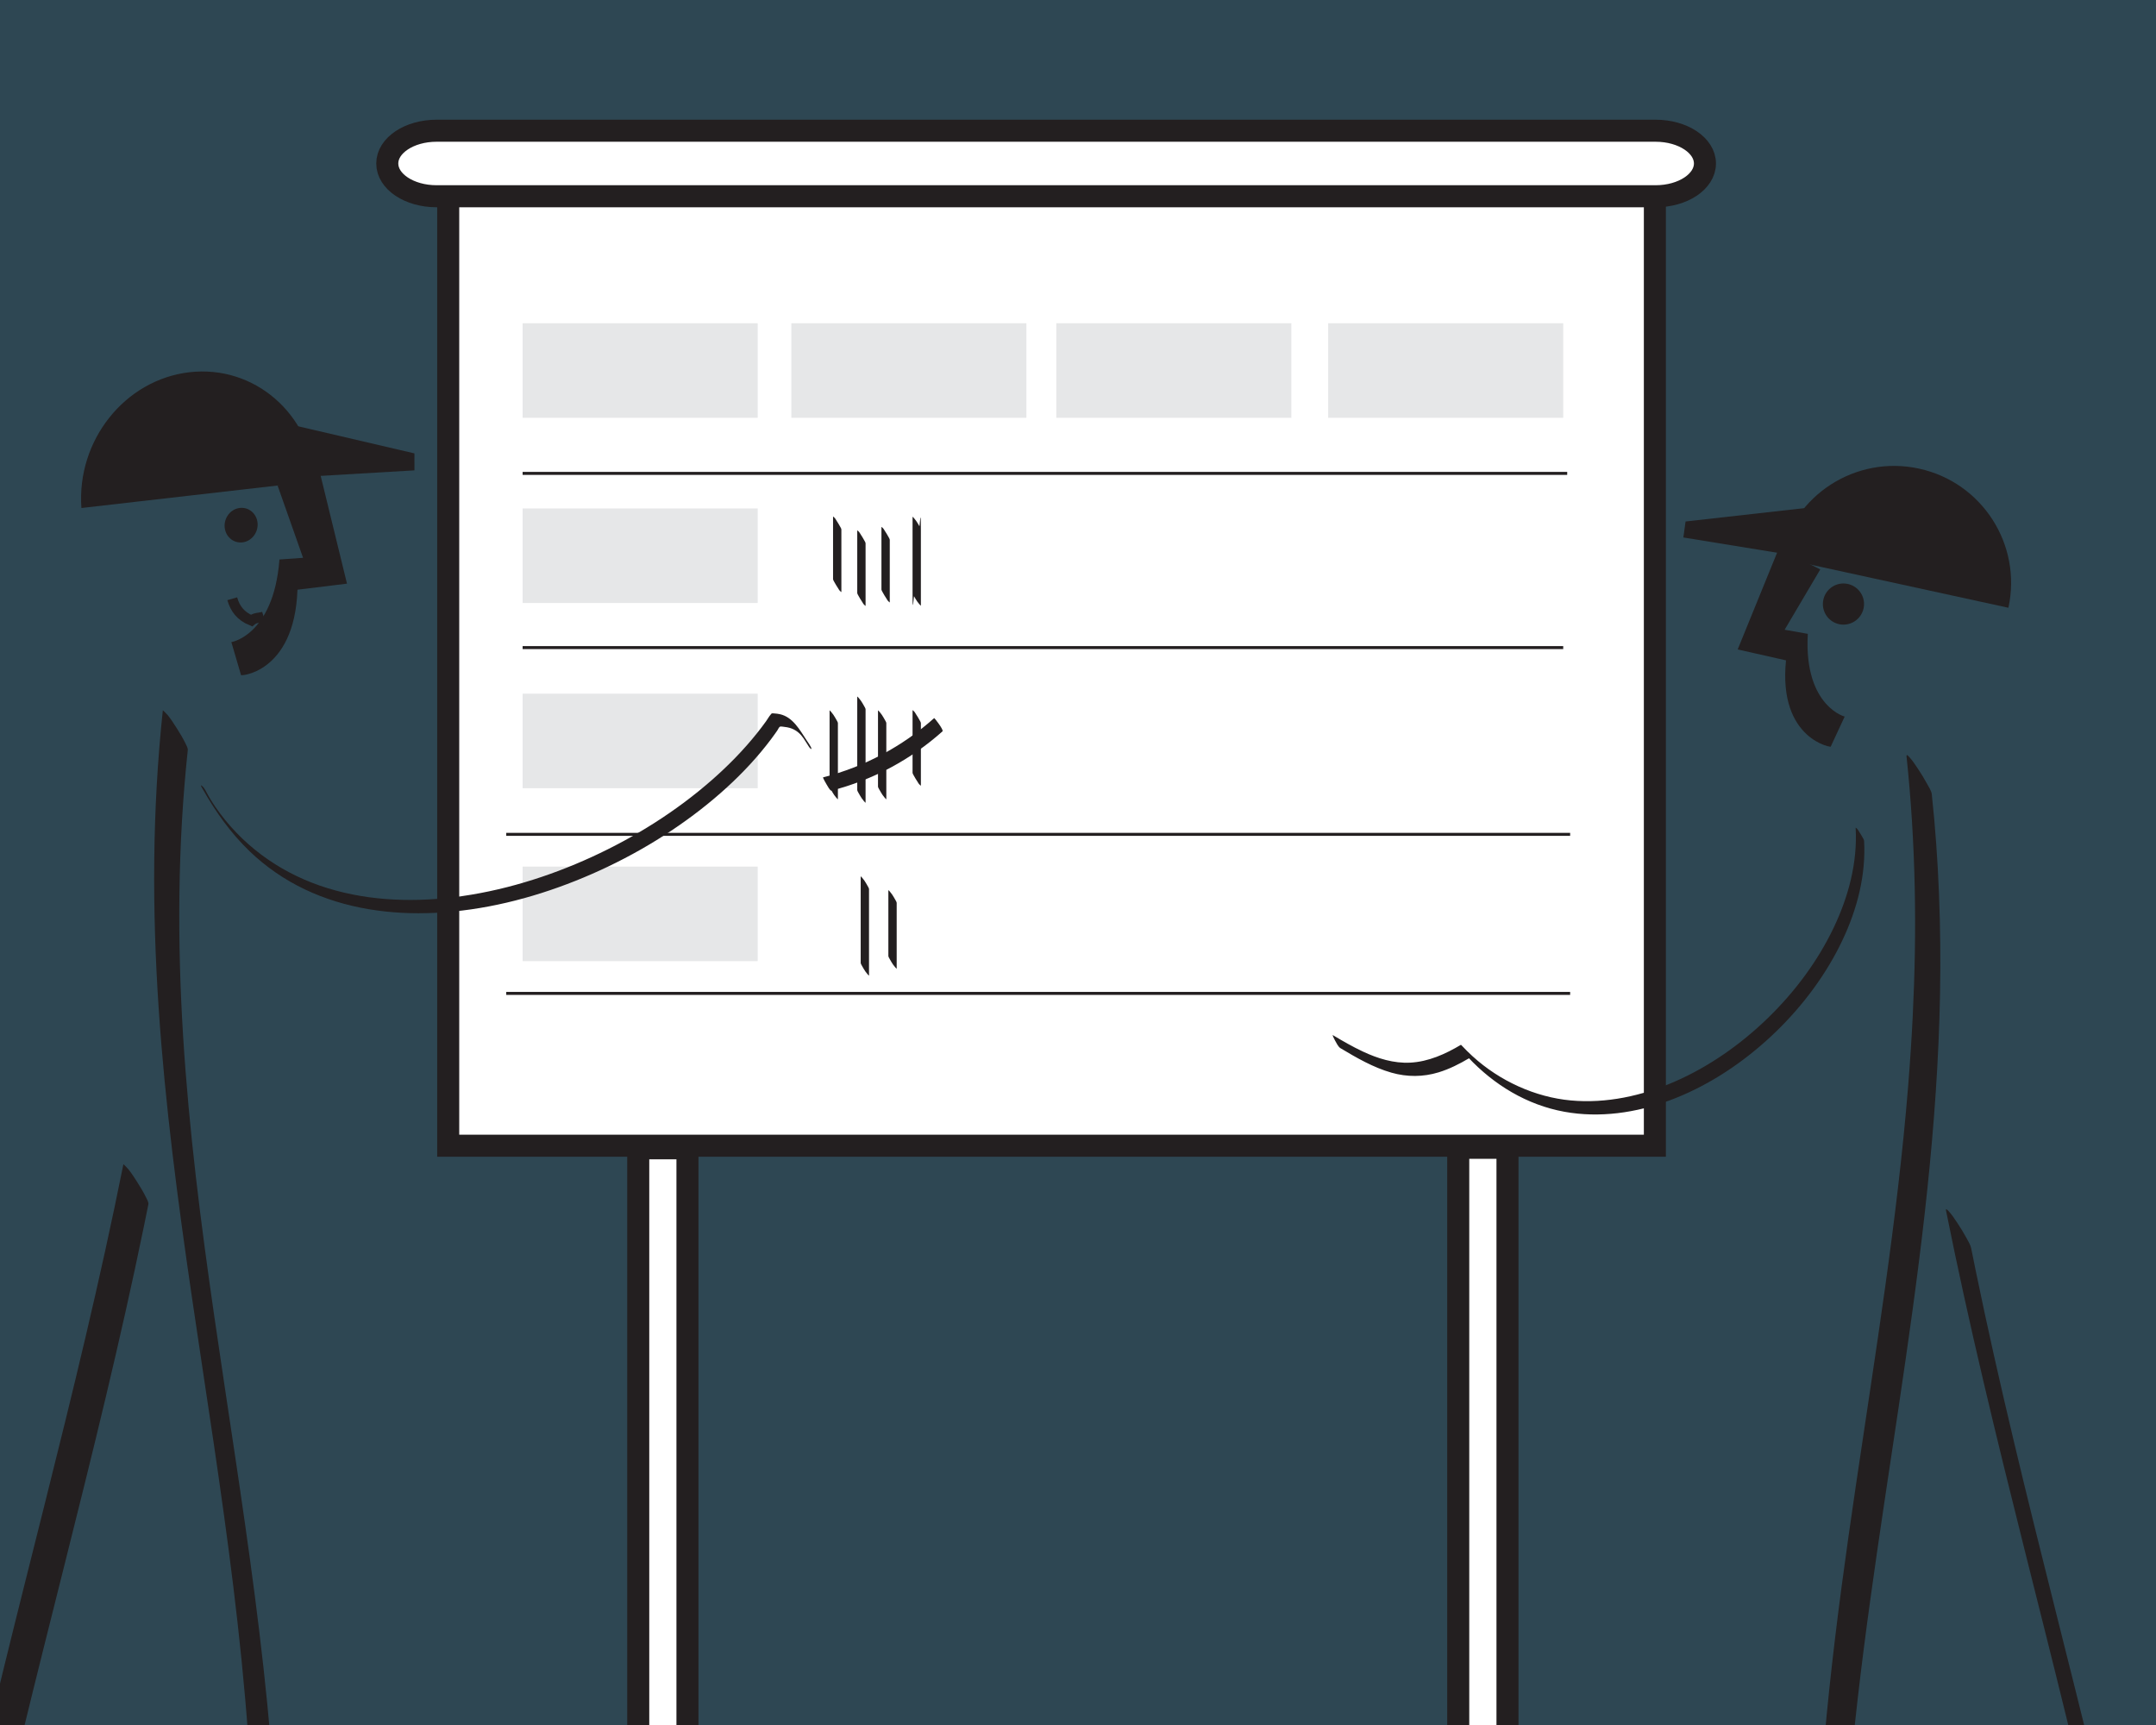 <?xml version="1.0" encoding="UTF-8"?>
<svg id="_x3C_Layer_x3E_" xmlns="http://www.w3.org/2000/svg" version="1.1" viewBox="0 0 720 576">
  <rect x="0" y="0" width="720" height="576" fill="#333333" stroke="none"/>
  <!-- Generator: Adobe Illustrator 29.3.1, SVG Export Plug-In . SVG Version: 2.1.0 Build 151)  -->
  <defs>
    <style>
      .st0 {
        stroke: #fff;
        stroke-width: 3.06px;
      }

      .st0, .st1, .st2 {
        fill: #fff;
      }

      .st3 {
        stroke-dasharray: 3 3 3 3 3 3;
        stroke-linecap: round;
        stroke-miterlimit: 5;
      }

      .st3, .st1, .st4, .st5, .st6 {
        stroke: #231f20;
      }

      .st3, .st7, .st4, .st5, .st6 {
        fill: none;
      }

      .st3, .st6 {
        stroke-width: 1.83px;
      }

      .st8 {
        fill: #231f20;
      }

      .st1 {
        stroke-width: 7.36px;
      }

      .st7 {
        stroke: #000;
        stroke-miterlimit: 1;
        stroke-width: 9.14px;
      }

      .st5 {
        stroke-width: 3.4px;
      }

      .st9 {
        fill: #1b9ad6;
        opacity: .2;
      }

      .st10 {
        fill: #e6e7e8;
      }

      .st11 {
        fill: #a7a9ac;
      }
    </style>
  </defs>
  <rect class="st9" width="720" height="576"/>
  <g>
    <g>
      <path class="st8" d="M1729.91-876.44c-.25-17.13-14.36-30.81-31.49-30.56-17.13.25-30.82,14.35-30.57,31.49l62.06-.93Z"/>
      <path class="st8" d="M1687.14-861.98c3.01-.05,5.42-2.52,5.37-5.54-.05-3.01-2.53-5.42-5.54-5.37-3,.04-5.41,2.52-5.37,5.54.05,3.01,2.53,5.42,5.54,5.38Z"/>
    </g>
    <path class="st8" d="M1666.99-878.76l-4.53,28.57,13.14-.11c2.74,21.25,17.71,19.8,16.78,19.57l1.77-8.6c.83.1-11.16.32-14.52-19.14l-6.23.35,5.57-17.75-11.98-2.9Z"/>
    <polygon class="st8" points="1671.8 -877.04 1641.66 -874.97 1641.29 -879.24 1677.74 -892.19 1671.8 -877.04"/>
  </g>
  <g>
    <path class="st2" d="M1561.88-1020.8c-26.31,36.37-39.11,142.54-43.9,185.15-5.59,49.6-.07,213.43,16.79,230.3-28.86,0-85.41-2.05-129.63-2.05-4.01-89.74-34.3-190.22-46.33-278.64,38.39,29.47,71.95,34.04,108.12,50.25,17.41-45.55,19.89-117.98,18.54-167.55-17.95-1.87-34.79.19-52.19,2.63,2.67-30.81,2.23-51.8,6.69-91.1,50.02,28.88,84.31,47.21,121.91,71"/>
    <path class="st8" d="M1558.23-1025.8c-8.31,11.66-13.31,25.58-17.56,39.14-5.3,16.95-9.22,34.33-12.59,51.75-6.07,31.36-10.41,63.1-13.82,94.86-2.76,25.73-2.3,51.95-1.8,77.78.62,32.17,2.13,64.42,5.65,96.41,2.43,22.15,3.78,48.4,20.13,65.37l-7.11-9.88c-43.22-.04-86.41-2.03-129.63-2.05l7.31,10.01c-3.74-80.44-25.47-158.69-39.74-237.59-1.71-9.44-3.31-18.89-4.76-28.38-.34-2.26-.68-4.52-1.01-6.78s-1.57-5.11,1.34-4.24c1.9.57,4.58,3.32,6.24,4.47,1.84,1.27,3.71,2.51,5.59,3.71,15.74,10.07,32.83,17.43,50.34,23.79,7.97,2.9,15.99,5.65,23.94,8.6,3.93,1.46,7.84,2.96,11.71,4.55,1.98.81,3.95,1.64,5.91,2.5,1.23.54,1.59,1.02,2.46.37.59-.44.86-2.33,1.14-3.1,5.45-15.41,8.81-31.53,11.28-47.66,5.88-38.34,6.92-77.45,5.89-116.17-.04-1.53-5.87-9.87-7.31-10.01-17.5-1.69-34.85.21-52.19,2.63l7.31,10.01c2.43-28.43,3.04-56.95,6.06-85.34.1-.94.06-2.84.41-3.81.66-1.83-.65-1.46,1.08-1.45,1.45,0,4.54,2.62,5.94,3.42,4.08,2.35,8.16,4.68,12.25,7.02,7.35,4.2,14.72,8.38,22.09,12.56,13.03,7.39,26.07,14.77,39.03,22.3,14.06,8.16,28,16.53,41.74,25.21-1.13-.71-2.55-4.02-3.4-5.19-1.1-1.51-2.29-3.8-3.9-4.82-24.54-15.51-49.75-29.91-74.99-44.23-7.19-4.08-14.39-8.16-21.57-12.25-3.71-2.11-7.41-4.23-11.12-6.34s-8.38-5.97-12.51-7.19c-1.85-.54-.82-1.41-1.83-.02-.58.8-.31,2.82-.42,3.84-.23,2.15-.45,4.3-.67,6.45-.4,3.99-.76,7.99-1.09,11.98-.61,7.31-1.1,14.63-1.52,21.95-.89,15.3-1.57,30.62-2.87,45.89-.11,1.23,6.31,10.15,7.31,10.01,17.34-2.42,34.68-4.32,52.19-2.63l-7.31-10.01c.97,36.91.01,74.12-5.1,110.72-2.42,17.31-5.77,34.63-11.42,51.2-.26.75-1.22,5.22-2.03,5.62s-4.9-2.14-5.92-2.57c-4.6-1.93-9.25-3.73-13.92-5.46-8.67-3.22-17.43-6.2-26.12-9.39-22.18-8.15-43.08-18.35-61.96-32.7l-.2-.13c10.05,73.15,29.75,144.59,40.28,217.67,2.92,20.22,5.1,40.56,6.05,60.97.07,1.45,5.98,10.01,7.31,10.01,43.22.02,86.41,2.02,129.63,2.05-.19,0-2.76-4.29-2.92-4.52-1.31-1.83-2.62-3.74-4.19-5.36,8.1,8.41,5.71,8.75,3.74,4.2-.7-1.61-1.27-3.27-1.8-4.94-1.43-4.51-2.44-9.15-3.35-13.79-2.34-12-3.81-24.16-5.05-36.32-3.12-30.67-4.55-61.53-5.12-92.34-.46-25.04-.85-50.42,1.7-75.37,3-29.5,7.12-58.99,12.45-88.15,3.46-18.92,7.49-37.79,13.02-56.22,4.42-14.73,9.62-30,18.62-42.63,1-1.4-7.8-9.33-7.31-10.01h0Z"/>
  </g>
  <path d="M1862.39-739.23c.49.26.96.54,1.39.87.17.13.33.27.49.4.72.61-.29-.1.17.17l.1.11c-2.17-2.7-4.02-5.62-5.57-8.75,0-.01-.51-1.18-.24-.49-.31-.79-.01.11.04.38.26,1.32.91,2.5,1.56,3.69,1.08,1.99,2.29,3.92,3.56,5.81,1.07,1.59,2.15,3.17,3.24,4.74,2.87,4.14,5.85,8.2,8.74,12.32.32.46.64.92.96,1.38.79,1.14-.89-1.31-.35-.51.17.25.34.51.51.76.27.4.54.81.81,1.21.17.25.33.5.49.75.49.75-1.26-1.98-.38-.58.28.45.56.9.84,1.35-1.97-3.15.45.74.94,1.49.32.5.65,1.01.98,1.5.31.47.8,1.29-.55-.86.13.21.26.41.39.62.16.26.33.52.49.78.94,1.51-.99-1.65-.24-.4,1.21,2.04,2.4,4.09,3.56,6.15l-.29-.5c-.6-1.06-.38-.67.66,1.16.12.22.25.44.37.66.31.55.63,1.1.94,1.65.63,1.1,1.27,2.2,1.92,3.3,4.05,6.83,8.38,13.5,13.46,19.61l-6.79-10.56c1.95,3.79,4.2,7.43,6.69,10.89.75,1.05,1.53,2.09,2.3,3.12.4.54-.52-.7-.46-.62.14.17.27.37.41.56s.27.38.41.56c.82,1.12-1.06-1.58-.29-.42.32.47.78,1.29-.58-.91-.46-.75-.91-1.51-1.34-2.29.2.35.48,1.04-.28-.53-.05-.11-.42-1.02-.11-.24.44,1.12.93,2.2,1.48,3.27,2.05,4.01,4.36,7.91,6.98,11.58,1.59,2.22,3.25,4.33,5.57,5.81,1.36.86,2.48,2.05,3.91,2.86,3.01,1.7,6.39,2.67,9.73,3.48,3.71.91,7.5,1.6,11.08,2.96l-.33-.13c3.08,1.21,6.55,1.8,9.8,2.43s6.53,1.14,9.82,1.54c6.59.82,13.23,1.25,19.86,1.67s13.11.8,19.64,1.53c3.2.35,6.35.92,9.53,1.39s6.16.75,9.24,1.12c1.7.2,3.4.42,5.1.7s3.04.6,4.68.39c2.96-.38,5.86-1.35,8.86-1.39-2.83-4.4-5.67-8.8-8.5-13.2.29,1.24.35,2.49.26,3.76l.03-.35c-.35,3.94-1.86,7.68-3.11,11.41-.65,1.94-1.34,3.94-1.68,5.96-.28,1.68-.07,3.5-.2,5.2l.03-.35c-.09,1.06-.22,2.12-.44,3.16s-.71,1.88-.96,2.84.15,2.4.31,3.4c.21,1.27.39,2.52.31,3.81l.03-.35c-.78,6.45-8.33,7.95-13.64,8.26-3.34.2-6.71.11-10.06.11h-13.49c-.34,0,.94,2.66.76,2.28.82,1.68,1.8,3.34,2.8,4.92s2.02,3.2,3.19,4.67c.36.45,1.08,1.69,1.72,1.69,7.25,0,14.51.17,21.76-.03,4.72-.13,10.7-.61,13.87-4.63,1.11-1.41,1.62-3.05,1.62-4.83,0-2.05-.64-4.04-.68-6.09l-.03.35c1.62-3.36,1.56-7.36,1.56-11.01l-.03.35c.8-3.91,2.29-7.61,3.48-11.41,1.02-3.27,1.91-6.85,1.11-10.26-.27-1.14-.99-2.37-1.54-3.37-.82-1.49-1.7-2.94-2.62-4.37-.83-1.28-1.67-2.58-2.62-3.78-.36-.45-1.08-1.7-1.72-1.69-2.67.04-5.27.82-7.89,1.25-1.23.2-2.38.35-3.61.12-1.6-.3-3.21-.55-4.83-.77-3-.4-6.01-.68-9.01-1.06-3.2-.4-6.36-1.05-9.57-1.45-12.91-1.61-25.94-1.75-38.87-3.13-7.48-.8-14.91-2.04-22.15-4.1l.33.13c-5.84-2.3-12.19-2.85-18.04-5.12l.33.13c-1.23-.49-2.43-1.05-3.57-1.74s-2.03-1.62-3.09-2.4c-.53-.39-1.14-.66-1.66-1.08-.1-.08-.68-.6-.35-.31-.11-.1-.43-.54-.02,0,.57.75,1.08,1.5,1.61,2.29.55.83,1.09,1.66,1.6,2.52-.09-.15.89,1.62.53.93-.62-1.19.53,1.05.05.09-.08-.15-.15-.3-.23-.46-.25-.5.19.38.19.38.05-.23-.34-.85-.44-1.06-2.39-5.37-5.65-10.41-9.12-15.14-.49-.66-.98-1.33-1.47-1.99-.15-.21-.87-1.18-.2-.27s-.02-.03-.17-.24c-.09-.12-.18-.25-.26-.37-.57-.79.59.86.59.86,1.1,1.66,2.16,3.39,3.04,5.18-.83-1.69-1.81-3.32-2.8-4.92-1.1-1.77-2.27-3.54-3.59-5.16-.84-1.02-.29-.33-.1-.12-.17-.2-.33-.41-.49-.62-.24-.31-.49-.62-.73-.93-.12-.16-.24-.31-.36-.47-.43-.55.4.55.38.52-.22-.32-.46-.63-.69-.95-.15-.21-.3-.42-.45-.64-.6-.85.3.55.42.62-.24-.13-.5-.74-.65-.97-.11-.16-.21-.32-.32-.49-.48-.73.72,1.13.63.98-.41-.72-.89-1.42-1.33-2.12s.71,1.15.6,1c-.14-.2-.27-.44-.39-.66-.2-.33-.39-.66-.58-.99-.42-.71-.83-1.43-1.24-2.14-.38-.66-.75-1.32-1.13-1.98-.09-.16-.19-.33-.28-.49,1.44,2.53-.15-.27-.37-.66s-.43-.77-.65-1.15c-1.85-3.26-3.74-6.5-5.75-9.66-.51-.81-1.03-1.61-1.55-2.41-.13-.21-.27-.41-.4-.62l-.1-.15c-.42-.65-.15-.2.83,1.35,2.12,3.4.09.09-.44-.77-.22-.35-.43-.7-.65-1.05-1.15-1.82-2.32-3.63-3.52-5.41-2.31-3.42-4.7-6.79-7.11-10.15-1.14-1.59-2.28-3.18-3.4-4.78-.6-.85-1.19-1.71-1.79-2.57-.46-.66.53.77.48.7-.17-.23-.32-.47-.48-.71-.32-.48-.64-.95-.96-1.43l4.74,8.63c-.03-.86-.36-1.7-.68-2.48-1.28-3.15-3.18-6.15-5.06-8.97s-3.9-6.08-7.01-7.71c-.73-.38-.19.75-.1,1.01.56,1.46,1.43,2.92,2.22,4.25,1.05,1.77,2.13,3.52,3.33,5.18.63.87,1.39,2.36,2.35,2.86h0Z"/>
  <path d="M1695.89-822.69c-22.91,4.83-45.77,10.34-69.12,12.64-5.9.58-11.82.95-17.75,1.05s-11.37.38-17.08.89c-11.47,1.03-23.06.73-34.56.5-12.75-.25-25.5-.97-38.11-2.9,2.83,4.4,5.67,8.8,8.5,13.2v-.19c0,.12-.01.24-.02.35.12-1.02.72-1.91,1.25-2.77.63-1.03,1.71-2.32,1.82-3.53.19-2.04,0-4.19,0-6.24,0-2.91,0-5.81,0-8.72s-.33-5.89-.67-8.82c-.44-3.72-.83-7.44-.84-11.19,0-.9-1.18-2.7-1.54-3.37-.98-1.8-2.06-3.57-3.2-5.27-.88-1.32-1.76-2.69-2.84-3.86-.23-.25-.95-1.18-.95-.36.02,6.58,1.47,13.05,1.51,19.63.03,5.13,0,10.26,0,15.4l.03-.35c-1.03,2.03-2.98,4.08-3.08,6.44-.03.85,1.22,2.78,1.54,3.37.82,1.49,1.7,2.94,2.62,4.37.83,1.28,1.67,2.58,2.62,3.78.41.52,1.02,1.58,1.72,1.69,11.25,1.72,22.62,2.48,33.99,2.8,5.76.16,11.53.22,17.3.24s11.63.12,17.43-.31c5.6-.42,11.18-1.1,16.79-1.19,5.93-.09,11.84-.22,17.76-.7,11.7-.94,23.31-2.76,34.84-4.95,12.88-2.44,25.67-5.36,38.5-8.06.52-.11-3.25-6.71-3.56-7.2-1-1.59-2.02-3.2-3.19-4.67-.29-.37-1.17-1.8-1.72-1.69h0Z"/>
  <path d="M1725.69-571.62c3.37-1.16,6.3-3.26,9.56-4.68,4-1.74,8.36-2.2,12.67-2.52,4.78-.36,9.57-.4,14.36-.41s9.26.1,13.87.79c5.11.77,10.1,2.14,15,3.77l-.33-.13c3.89,1.91,8.17,3.13,12.52,3.17l-.33-.13c.81.41,2.37,1.51,3.27.82.45-.34.67-1.05.87-1.55.41-1.07.79-2.14.89-3.29.5-5.73-2.78-11.21-5.56-15.96-1.75-3.01-3.67-5.91-5.61-8.8-.29-.43-.58-.87-.87-1.31-.11-.17-.23-.35-.34-.52-.75-1.14,1.2,1.9.49.75-.11-.17-.21-.35-.32-.52l.79,1.3c-.1-.17-.2-.34-.3-.52,1.21,2.02.76,1.35.51.89,1.05,1.96.35.54.1.15.04.07.46,1.11.18.38-.37-.97-.88-1.93-1.38-2.84-.57-1.03-1.16-2.05-1.77-3.07-1.34-2.24-2.72-4.46-4.16-6.64-1.99-3.01-4.09-5.96-6.32-8.8-6.86-8.73-14.97-16.37-22.8-24.21s-16.36-16.36-24.54-24.54c-4.34-4.34-8.85-8.56-12.93-13.15-.44-.49-1.14-1.07-1.44-1.67l.33.41c-.15-.19-.31-.38-.46-.58-.23-.29-.44-.59-.67-.88,1.16,1.48.3.45.1.1l.66.96c-.46-.69-.28-.41.54.84l.71,1.18c-.29-.49-.26-.43.09.18.34.61.38.67.1.17.45.88.52,1.02.22.42-.58-1.11-1.16-2.17-1.79-3.25-.3-.5-.12-.2.52.9.26.46.5.93.7,1.41-.07-.18-.16-.39-.24-.57-.13-.36-.14-.37-.04-.04-.06-.18-.11-.36-.16-.54-.27-.99-.39-1.99-.33-3.01l-.03.35c.53-6.17,7.53-9.47,12.41-11.72,3.55-1.64,7.15-3.18,10.7-4.81,3.24-1.48,6.41-3.08,9.72-4.41,1.67-.67,3.36-1.32,5-2.08s3.27-1.34,4.8-2.25c3.25-1.93,6-4.82,9.49-6.29,6.89-2.9,13.42-6.57,20.42-9.19,3.91-1.47,7.86-2.78,11.73-4.35s7.7-3.23,11.58-4.76c1.92-.76,3.84-1.49,5.79-2.16s4-.9,5.97-1.44c3.84-1.05,7.57-2.47,11.25-3.99,1.77-.73,3.54-1.49,5.3-2.24,1.64-.7,3.35-1.3,4.94-2.1,2.46-1.24,5.81-2.97,5.51-6.25-.08-.83-.64-1.88-.99-2.59-1.23-2.47-2.69-4.84-4.21-7.14-1.39-2.1-2.87-4.26-4.84-5.86s-4.26-2.79-6.51-3.93c-5.88-2.97-12.04-5.27-18.15-7.71-4-1.6-8.11-3.04-11.96-4.98s-7.44-3.74-11.03-5.83c-1.59-.92-3.09-2.08-4.81-2.71l.33.13c-2.63-1.04-4.93-2.63-7.02-4.52-.51-.46-1-.93-1.48-1.4-.43-.42.08.09-.38-.37-.32-.32-.71-.85-1.07-1.06-.57-.34-1.41-.41-2.04-.61-.79-.24-1.57-.52-2.34-.82l.33.13c-2.08-.83-4.07-1.85-6-2.99s-3.63-2.47-5.54-3.51c-4.41-2.39-8.77-4.77-12.98-7.51s-7.98-5.67-11.94-8.58c-.31-.23-.38-.27-.74-.65-.41-.44-.81-.89-1.2-1.35-.16-.19-.32-.38-.48-.57-.58-.68-.03-.02.08.1-.42-.48-.8-.99-1.2-1.49-1.62-2.03-3.22-4.09-5.01-5.98-3.61-3.83-8.11-6.65-11.85-10.34-.8-.79.03,1.33-.1,1.01.56,1.46,1.43,2.92,2.22,4.25,1.65,2.78,3.36,5.75,5.68,8.04,1.76,1.74,3.71,3.27,5.63,4.81.89.71,1.78,1.43,2.65,2.16.46.39.92.79,1.37,1.2.47.43.65.6.9.87.4.44.81.87,1.2,1.33.16.19.32.37.48.56.02.03.82.97.32.38s.3.37.32.4c.16.2.32.4.48.6.48.6.96,1.2,1.44,1.8,1.72,2.13,3.44,4.46,5.6,6.17,4.11,3.26,8.39,6.31,12.8,9.14,2.26,1.45,4.56,2.84,6.9,4.16s4.6,2.33,6.74,3.75c4.49,2.98,9.13,5.62,14.39,6.97l-.92-.71c3.45,3.46,6.87,6.7,11.58,8.33l-.33-.13c3.8,2.52,7.86,4.64,11.91,6.71,2.25,1.15,4.49,2.29,6.83,3.23s4.54,1.82,6.81,2.72c6.95,2.78,14,5.35,20.63,8.85,1.42.75,2.84,1.55,4.16,2.47.43.3,1.45.83,1.67,1.32-.01-.02-.56-.58-.2-.19l.12.13c-2.71-3.23-4.93-6.8-6.67-10.71-.05-.15-.08-.68-.16-.43-.03.1.01.47,0,.53l.03-.35c-.4,3.86-5.35,5.47-8.38,6.73-4.15,1.74-8.27,3.57-12.5,5.12-2.25.82-4.53,1.57-6.85,2.17-1.08.28-2.17.53-3.27.74-1.27.24-2.45.67-3.67,1.11-4.56,1.66-9.03,3.57-13.51,5.43s-9.22,3.49-13.85,5.23c-4.19,1.57-8.24,3.49-12.27,5.43-1.96.94-3.91,1.88-5.89,2.77-.91.41-1.82.81-2.74,1.19-1.18.49-2.16,1.25-3.19,2-1.77,1.29-3.5,2.65-5.36,3.81s-3.67,1.81-5.56,2.67c-3.81,1.73-7.72,3.18-11.5,4.99-4.09,1.96-8.27,3.74-12.4,5.61-5.72,2.6-14.58,6.49-13.62,14.23.27,2.16,1.23,4.24,2.2,6.16.64,1.29,1.36,2.62,2.1,3.85s-1.8-3.42-1.17-2.13c.3.6.61,1.19.93,1.78,1.09,2.01,2.26,3.99,3.48,5.92,3.32,5.24,7.03,10.13,11.34,14.59,6.44,6.64,13.07,13.09,19.61,19.63,7.29,7.29,14.57,14.57,21.86,21.86,3.08,3.08,6.17,6.14,9.13,9.34,1.5,1.62,2.95,3.27,4.37,4.95.15.18.6.71-.09-.11.16.19.31.39.47.58.31.39.63.78.93,1.18.35.45.69.9,1.04,1.35.15.2.69.87.09.11-.67-.85.18.26.31.44.15.21.3.42.45.63.57.8-1.1-1.64-.31-.45.37.55,1.39,2.18-.07-.14.28.45.56.91.85,1.35-1.58-2.45-.18-.27.14.27l-2.22-4.25c2.58,6.3,6.58,11.93,10.31,17.58.15.22.29.45.44.67-.1-.15-1.25-1.96-.55-.85s-.43-.71-.52-.87c.27.49.83,1.64-.31-.57.12.23.59,1.1.07.1s-.07-.12.04.11c.49.97-.41-1.04-.02-.03.09.24.19.47.28.7.07.19.23.64.09.21.09.28.18.57.25.86.13.48.23.96.31,1.45.18,1.09.21,2.19.13,3.29l.03-.35c-.14,1.35-.63,3.02-1.37,4.19-.45.72-.99.78-1.76.5l.33.13c-.58-.23-1.13-.61-1.73-.8-.53-.16-1.21-.08-1.77-.13-.6-.04-1.2-.11-1.79-.2-2.19-.33-4.33-.93-6.4-1.73l.33.13c-.92-.36-1.8-.83-2.72-1.18-1.24-.47-2.53-.83-3.8-1.2-2.27-.68-4.57-1.28-6.89-1.78-4.6-.98-9.27-1.5-13.97-1.58-5.11-.08-10.24-.04-15.35.21-4.61.22-9.55.43-13.95,1.95-4.04,1.4-7.47,4.06-11.51,5.44-.63.22,3.23,6.69,3.56,7.2,1,1.59,2.02,3.2,3.19,4.67.26.33,1.23,1.85,1.72,1.69h0Z"/>
  <path class="st7" d="M1776.27-800.69"/>
  <path class="st6" d="M1684.78-842.8c4.56-5.36,10.29-3.83,15.59-.87"/>
  <path class="st3" d="M1751.27-881.13c22.68-12.42,49.43-18.12,73.72-5.67"/>
  <path class="st3" d="M1756.94-895.3c14.15-6.51,22.42-18.56,36.54-24.45,13.26-5.53,31.03-12.07,45.68-10.99"/>
  <path class="st3" d="M1574.07-905.23c20.74-12.64,59.14-14.74,77.97,4.25"/>
  <path class="st3" d="M1663.38-913.73c-18.34-23.76-38.96-34.98-66.22-46.5.69-.34,1.39-.42,2.13-.24-6.83-1.86-13.94-1.65-20.97-1.46"/>
  <path class="st3" d="M1640.7-923.66c-13.38-4.8-22.01-14.26-38.18-15.59-13.29-1.1-30.23-1.25-39.79,8.51"/>
  <g>
    <rect class="st1" x="149.68" y="55.9" width="402.97" height="326.67"/>
    <path class="st1" d="M552.91,65.53c9.08,0,16.46-4.9,16.46-10.94h0c0-6.04-7.38-10.94-16.46-10.94H145.79c-9.09,0-16.46,4.9-16.46,10.94h0c0,6.05,7.36,10.94,16.46,10.94h407.12Z"/>
    <rect class="st1" x="486.98" y="383.26" width="16.45" height="330.27"/>
    <rect class="st1" x="213.14" y="383.43" width="16.44" height="330.26"/>
  </g>
  <g>
    <g>
      <path class="st8" d="M670.71,202.94c4.6-21.07-8.77-41.87-29.83-46.46-21.09-4.6-41.89,8.76-46.46,29.83l76.29,16.63Z"/>
      <path class="st8" d="M614.15,208.42c3.73.8,7.37-1.55,8.19-5.26.81-3.71-1.54-7.36-5.26-8.17-3.7-.81-7.35,1.54-8.17,5.25-.81,3.7,1.54,7.36,5.24,8.18Z"/>
    </g>
    <path class="st8" d="M594.03,183.15l-13.73,33.71,16.14,3.64c-2.73,26.83,16.04,29.32,14.95,28.77l4.65-10.02c1,.36-13.77-2.8-12.32-27.6l-7.74-1.37,11.9-20.14-13.85-6.98Z"/>
    <polygon class="st8" points="599.67 185.57 562.16 179.47 562.9 174.13 611.29 168.69 599.67 185.57"/>
  </g>
  <path class="st8" d="M1602.43,2037.01c2.34,14.13,4.43,28.43,3.85,42.79-.29,7.02-1.15,14.01-2.68,20.86-.75,3.34-1.89,6.57-2.68,9.88s-.84,6.74-2.02,10.05c-.94,2.61-2.17,4.63-2.52,7.33s-.04,5.19-1.48,7.58c-2.81,4.66-7.78,1.54-11.32-.5-10.94-6.32-19.8-15.08-29.81-22.69-2.41-1.83-.89,2.42-.55,3.34,1.03,2.77,2.83,6.94,5.29,8.81,10.3,7.84,19.44,16.76,30.62,23.39,3.02,1.79,8.09,5.12,11.52,2.52,2.04-1.54,2.74-4.53,3.04-6.91.38-3.02.38-5.05,1.66-7.9,1.37-3.04,2.04-5.94,2.48-9.22.48-3.67,1.78-7.15,2.68-10.77,1.82-7.35,2.86-14.87,3.22-22.43.72-15.22-1.4-30.39-3.88-45.37-.54-3.28-2.43-6.64-4.34-9.31-.53-.74-3.58-4.48-3.08-1.41h0Z"/>
  <path class="st8" d="M1576.62,2041.75c-7.05,2.13-10.79,7.94-14.58,13.81-4.2,6.52-9.76,12.05-14.07,18.5s-8.06,14.05-10.22,21.54c-1.71,5.91-1.81,12.77-1.65,18.91s2.41,12.37,6.05,17.69c1.15,1.68,2.88,4.27,5.04,4.74,2.61.57,5.99-1.45,8.16-2.55,7.37-3.74,14.28-6.11,22.52-7.35,3.1-.46,6-1.76,9.16-2.36,1.36.74,1.95.61,1.76-.37,1.8,2.5,1.33,1.57-1.41-2.79-.06,1-.38,1.93-.96,2.77-.49.62-1.08,1.1-1.78,1.45-2.12,1.37,5.47,14.26,7.04,13.24,5.76-3.71,2.46-11.33.03-16.09-2.59-5.08-6.28-12.28-12.94-11.32-1.3.19-2.57.63-3.79,1.11-2.14.84-3.64,1-5.94,1.28-4.27.51-8.57,1.71-12.6,3.18-3.34,1.22-6.26,3.17-9.48,4.68-1.23.58-2.6,1.3-3.96,1.56-.88.34-1.78.36-2.68.06,2.98,7.13,4.13,8.95,3.46,5.46.15-5.79-.43-11.73.64-17.49,1.56-8.37,5.92-17.1,10.61-24.12,4.31-6.45,9.87-11.98,14.07-18.5,3.78-5.87,7.54-11.69,14.58-13.81,1.27-.38-4.16-14.11-7.04-13.24h0Z"/>
  <path class="st11" d="M1029.83-13.9"/>
  <path class="st8" d="M636.68,252.49c1.54,14.53,2.43,29.12,2.74,43.73s.04,28.72-.66,43.06c-.39,7.97-.93,15.93-1.57,23.89l.03-.35c-1.82,22.35-4.55,44.62-7.65,66.82-3.1,22.2-6.55,44.34-9.82,66.52-3.31,22.43-6.42,44.9-8.81,67.45-1.22,11.46-2.24,22.94-3.03,34.44-.59,8.65-1.09,17.26-.9,25.93.36,16.46,1.69,32.92.99,49.38-.09,1.99-.2,3.99-.36,5.97l.03-.35c-.67,8.21-1.78,17.3-6.32,24.4l.33.13c-5.07-2.3-10.87-3.01-16.37-3.39-6.84-.47-13.8-.25-20.57.88-3.56.59-7.08,1.44-10.44,2.79-.67.27,3.18,6.57,3.51,7.1.99,1.57,1.99,3.15,3.15,4.6.24.31,1.24,1.84,1.69,1.66,5.85-2.35,12.25-3.29,18.51-3.7s12.95-.23,19.32.79c2.77.44,5.55,1.04,8.18,2.06l-.33-.13c.35.14.69.28,1.04.44l.33.13c3.21-5.02,4.59-11.09,5.47-16.91,1.12-7.41,1.4-14.93,1.43-22.42.07-15.39-1.23-30.74-1.24-46.13,0-10.44.93-20.92,1.78-31.32l-.03.35c1.81-22.14,4.45-44.2,7.49-66.2,2.97-21.55,6.3-43.04,9.5-64.56,3.18-21.38,6.23-42.79,8.65-64.27,2.44-21.68,4.24-43.45,4.93-65.27s.23-44.4-1.74-66.51c-.25-2.79-.52-5.58-.82-8.37-.11-1.01-1.08-2.51-1.52-3.32-.96-1.77-2.03-3.52-3.15-5.19-.87-1.3-1.74-2.65-2.8-3.8-.18-.19-1.03-1.2-.94-.35h0Z"/>
  <path class="st8" d="M649.86,404.13c3.84,19.17,8.08,38.27,12.55,57.3s9.08,37.62,13.78,56.38c4.66,18.61,9.37,37.21,13.93,55.85,4.59,18.72,9.03,37.48,13.16,56.31,4.15,18.97,7.98,38.02,11.3,57.16.41,2.37.81,4.73,1.21,7.1l.03-.35c-16.24,3.25-32.93,6.54-49.45,3.3-.3-.06.95,2.67.75,2.25.81,1.66,1.77,3.29,2.76,4.84s1.99,3.15,3.15,4.6c.42.53.99,1.52,1.69,1.66,16.52,3.25,33.21-.05,49.45-3.3l.03-.35c-3.2-19.19-6.92-38.28-11-57.3s-8.43-37.64-12.98-56.38-9.22-37.24-13.89-55.85c-4.7-18.75-9.39-37.51-13.86-56.31-4.52-18.99-8.83-38.03-12.76-57.16-.49-2.37-.97-4.73-1.44-7.1-.22-1.1-1-2.37-1.52-3.32-.96-1.77-2.03-3.52-3.15-5.19-.87-1.3-1.74-2.65-2.8-3.8-.14-.15-1.11-1.22-.94-.35h0Z"/>
  <path class="st8" d="M619.7,276.49c.65,11.52-2.41,22.97-7.35,33.3-5.39,11.29-13.04,21.48-22,30.18s-19.54,16.17-31.1,21.21c-10.86,4.73-22.81,7.36-34.68,6.27s-23.72-6.46-32.82-14.77c-1.25-1.14-2.44-2.33-3.6-3.56-.07-.12-.17-.2-.3-.23-5.16,3.08-10.83,5.63-16.91,5.94-5.52.28-10.84-1.38-15.79-3.7-3.46-1.62-6.77-3.53-10.05-5.49-.28-.17.62,1.59.7,1.73.45.77,1.06,2.16,1.87,2.64,5.38,3.22,10.95,6.44,17.02,8.17,5.2,1.48,10.56,1.47,15.73-.11,3.6-1.1,6.98-2.81,10.21-4.73l-.3-.23c8.64,9.18,19.62,15.85,32.11,18.12,11.78,2.14,23.94.35,35.09-3.78,11.84-4.39,22.69-11.35,32.09-19.74s17.64-18.5,23.63-29.71c5.46-10.22,9.18-21.61,9.35-33.27.02-1.34,0-2.68-.09-4.02-.02-.32-.37-.86-.51-1.11-.32-.59-.68-1.17-1.05-1.73-.26-.39-.55-1.01-.93-1.27-.08-.05-.33-.41-.31-.12h0Z"/>
  <path class="st0" d="M74.47,130.07"/>
  <path class="st8" d="M27.19,169.63c-1.66-22.56,14.52-42.86,36.1-45.34,21.59-2.48,40.44,13.82,42.09,36.38l-78.19,8.96Z"/>
  <path class="st8" d="M80.94,181.1c-3.03.35-5.67-1.94-5.92-5.11-.23-3.18,2.04-6.04,5.08-6.38,3.04-.35,5.69,1.95,5.92,5.12.23,3.18-2.04,6.03-5.08,6.38Z"/>
  <path class="st8" d="M106.89,158.07l8.99,36.82-16.54,2.02c-1,28.39-20,28.94-18.86,28.47l-3.23-11.01c-1.02.28,14.08-1.42,16.07-27.55l7.89-.56-8.52-24.16,14.2-4.04Z"/>
  <polygon class="st8" points="100.25 159.3 138.41 157.06 138.4 151.39 91.02 140.35 100.25 159.3"/>
  <path class="st8" d="M54.38,237.14c-1.77,16.68-2.7,33.44-2.87,50.22-.17,16.41.38,32.82,1.47,49.19,1.07,16.14,2.67,32.23,4.58,48.29,1.92,16.1,4.16,32.15,6.51,48.19s4.83,32.18,7.21,48.28c2.38,16.17,4.67,32.35,6.65,48.57s3.73,33.06,4.94,49.66c.52,7.14,1.1,14.31,1.2,21.46.08,5.32-.1,10.63-.29,15.94-.45,12.13-1.12,24.27-.89,36.41.19,10.57.76,21.73,4.78,31.64,1.49,3.67,3.45,7.16,5.58,10.49.99,1.56,1.99,3.15,3.15,4.6.23.29,1.26,1.86,1.69,1.66,4.9-2.23,10.58-2.88,15.89-3.25,6.79-.48,13.69-.27,20.42.82,3.49.56,6.95,1.38,10.25,2.65l-.33-.13c.16.06.32.13.49.19.69.28.25-.59.09-.99-.55-1.43-1.41-2.87-2.19-4.18-1.03-1.74-2.1-3.46-3.28-5.1l-.95-1.29c-.4-.56-.86-1.07-1.37-1.53-6.17-2.48-12.86-3.49-19.47-3.86s-13.25-.15-19.74,1.01c-2.78.49-5.59,1.15-8.17,2.33l4.84,6.26c-.7-1.1.85,1.42.64,1.06-.62-1.05.94,1.7.5.88-.39-.71.8,1.6.33.63-.13-.27-.25-.55-.39-.82.17.33.48,1.09.18.38-.11-.26-.22-.51-.32-.77-.2-.5-.38-1-.57-1.51-.25-.68.11.38-.06-.16-.08-.25-.16-.5-.24-.75-.17-.55-.33-1.1-.47-1.65-.31-1.15-.58-2.32-.82-3.49-1.05-5.12-1.55-10.35-1.83-15.56-.63-11.8-.13-23.63.34-35.42.44-10.82.85-21.6.24-32.42-.91-16.14-2.34-32.25-4.12-48.32s-3.82-31.48-6.05-47.18c-2.22-15.62-4.59-31.21-6.93-46.81s-4.62-31.04-6.69-46.59c-2.07-15.54-3.91-31.12-5.34-46.73-1.44-15.71-2.46-31.46-2.88-47.23s-.25-32.08.68-48.09c.23-3.95.51-7.89.83-11.83l-.03.35c.33-4.04.71-8.08,1.14-12.12.08-.74-.45-1.63-.75-2.25-.81-1.66-1.77-3.29-2.76-4.84s-1.99-3.15-3.15-4.6c-.15-.19-1.68-1.76-1.69-1.66h0Z"/>
  <path class="st8" d="M41.2,388.79c-3.84,19.18-8.08,38.27-12.55,57.3s-9.08,37.62-13.78,56.38c-4.66,18.61-9.37,37.22-13.93,55.85-4.59,18.72-9.03,37.48-13.16,56.31s-7.98,38.02-11.3,57.16c-.41,2.37-.81,4.73-1.21,7.1-.12.7.48,1.7.75,2.25.81,1.66,1.77,3.29,2.76,4.84s1.99,3.15,3.15,4.6c.42.53.99,1.52,1.69,1.66,16.24,3.24,32.93,6.54,49.45,3.29.49-.1-3.2-6.61-3.51-7.1-.99-1.57-1.99-3.15-3.15-4.6-.29-.37-1.15-1.77-1.69-1.66-16.52,3.25-33.21-.05-49.45-3.29l8.35,13.36c3.2-19.19,6.92-38.28,11-57.3s8.43-37.64,12.98-56.38,9.22-37.24,13.89-55.85c4.7-18.75,9.39-37.51,13.86-56.31,4.52-18.99,8.83-38.03,12.76-57.16.49-2.37.97-4.73,1.44-7.1.14-.68-.5-1.74-.75-2.25-.81-1.66-1.77-3.29-2.76-4.84s-1.99-3.15-3.15-4.6c-.14-.18-1.67-1.81-1.69-1.66h0Z"/>
  <path class="st5" d="M77.56,199.93c.96,3.32,2.76,5.76,6.41,7.28,1.27-1.07,2.56-.8,4.09-1.28"/>
  <line class="st4" x1="174.53" y1="158.07" x2="523.37" y2="158.07"/>
  <line class="st4" x1="174.53" y1="216.24" x2="522.04" y2="216.24"/>
  <line class="st4" x1="169.06" y1="278.6" x2="524.35" y2="278.6"/>
  <line class="st4" x1="169.06" y1="331.71" x2="524.35" y2="331.71"/>
  <rect class="st10" x="174.53" y="107.94" width="78.5" height="31.57"/>
  <rect class="st10" x="174.53" y="169.78" width="78.5" height="31.57"/>
  <rect class="st10" x="174.53" y="231.63" width="78.5" height="31.57"/>
  <rect class="st10" x="174.53" y="289.37" width="78.5" height="31.57"/>
  <rect class="st10" x="264.27" y="107.94" width="78.5" height="31.57"/>
  <rect class="st10" x="352.75" y="107.94" width="78.5" height="31.57"/>
  <rect class="st10" x="443.54" y="107.94" width="78.5" height="31.57"/>
  <path class="st8" d="M67.67,263.43c4.31,7.63,9.43,14.82,15.77,20.89,5.38,5.16,11.59,9.42,18.31,12.63,13.53,6.46,28.73,8.59,43.6,7.86,16.05-.78,31.89-4.74,46.79-10.67,14.96-5.95,29.18-13.96,41.88-23.86,5.95-4.64,11.57-9.72,16.67-15.28,2.39-2.61,4.67-5.33,6.8-8.17.47-.63.94-1.27,1.39-1.91.25-.35.49-.7.73-1.05.2-.29.53-1.06.83-1.22s1.28.05,1.61.08c.56.06,1.11.16,1.65.31,1.04.29,2,.79,2.83,1.48,1.5,1.24,2.11,2.53,3.17,4.13.22.33.59,1.02.93,1.27.28.2.19.29.31.12.23-.33-1.4-2.61-1.56-2.84-2.3-3.46-4.59-7.79-8.99-8.74-.58-.12-1.16-.2-1.75-.23-.23-.01-.6-.09-.82-.03-.27.08-.21.13-.41.35-.6.67-1.05,1.54-1.58,2.27-.97,1.35-1.97,2.67-3.01,3.97-4.55,5.71-9.69,10.93-15.18,15.74-11.96,10.46-25.6,19-40.02,25.62s-30.25,11.53-46.24,13.46c-14.93,1.8-30.4,1.05-44.68-3.93-6.92-2.41-13.49-5.85-19.37-10.24-2.96-2.22-5.76-4.67-8.32-7.33-1.32-1.37-2.59-2.79-3.79-4.27-1.14-1.4-2.45-3.16-3.24-4.33-.24-.36-.48-.71-.72-1.07-.47-.71.27.44-.19-.29-.14-.22-.28-.44-.42-.66s-.28-.45-.41-.67c.27.45-.17-.29-.18-.31-.14-.23-.27-.46-.4-.69.03.05-.41-.71-.22-.38-.52-.92-1.11-2.36-1.98-3-.19-.14-.19-.3-.31-.12-.1.14.47,1.04.51,1.11h0Z"/>
  <path class="st8" d="M278.2,172.6v20.78c0,.29.39.89.5,1.1.32.59.67,1.16,1.04,1.72.26.39.55,1,.93,1.26.09.06.31.4.31.12v-20.78c0-.29-.39-.89-.5-1.1-.32-.59-.67-1.16-1.04-1.72-.26-.39-.55-1-.93-1.26-.09-.06-.31-.4-.31-.12h0Z"/>
  <path class="st8" d="M286.28,177.22v20.78c0,.29.39.89.5,1.1.32.59.67,1.16,1.04,1.72.26.39.55,1,.93,1.26.09.06.31.4.31.12v-20.78c0-.29-.39-.89-.5-1.1-.32-.59-.67-1.16-1.04-1.72-.26-.39-.55-1-.93-1.26-.09-.06-.31-.4-.31-.12h0Z"/>
  <path class="st8" d="M294.36,176.06v20.78c0,.29.39.89.5,1.1.32.59.67,1.16,1.04,1.72.26.39.55,1,.93,1.26.09.06.31.4.31.12v-20.78c0-.29-.39-.89-.5-1.1-.32-.59-.67-1.16-1.04-1.72-.26-.39-.55-1-.93-1.26-.09-.06-.31-.4-.31-.12h0Z"/>
  <path class="st8" d="M304.75,172.6c0,8.47,0,16.93,0,25.4s.39.89.5,1.1c.32.59.67,1.16,1.04,1.72.16.25,1.24,1.62,1.24,1.38,0-8.47,0-16.93,0-25.4s-.39-.89-.5-1.1c-.32-.59-.67-1.16-1.04-1.72-.16-.25-1.24-1.62-1.24-1.38h0Z"/>
  <path class="st8" d="M277.04,237.25v25.4c0,.29.39.89.5,1.1.32.59.67,1.16,1.04,1.72.16.25,1.24,1.62,1.24,1.38v-25.4c0-.29-.39-.89-.5-1.1-.32-.59-.67-1.16-1.04-1.72-.16-.25-1.24-1.62-1.24-1.38h0Z"/>
  <path class="st8" d="M286.28,232.63c0,10.39,0,20.78,0,31.17,0,.29.39.89.5,1.1.32.59.67,1.16,1.04,1.72.16.25,1.24,1.62,1.24,1.38,0-10.39,0-20.78,0-31.17,0-.29-.39-.89-.5-1.1-.32-.59-.67-1.16-1.04-1.72-.16-.25-1.24-1.62-1.24-1.38h0Z"/>
  <path class="st8" d="M293.21,237.25v25.4c0,.29.39.89.5,1.1.32.59.67,1.16,1.04,1.72.16.25,1.24,1.62,1.24,1.38v-25.4c0-.29-.39-.89-.5-1.1-.32-.59-.67-1.16-1.04-1.72-.16-.25-1.24-1.62-1.24-1.38h0Z"/>
  <path class="st8" d="M304.75,237.25c0,6.93,0,13.85,0,20.78,0,.29.39.89.5,1.1.32.59.67,1.16,1.04,1.72.26.39.55,1,.93,1.26.09.06.31.4.31.12s0-13.85,0-20.78c0-.29-.39-.89-.5-1.1-.32-.59-.67-1.16-1.04-1.72-.26-.39-.55-1-.93-1.26-.09-.06-.31-.4-.31-.12h0Z"/>
  <path class="st8" d="M277.64,264c13.75-3.52,26.54-10.34,37.11-19.8.49-.44-2.69-4.5-2.77-4.43-10.57,9.46-23.36,16.29-37.11,19.8-.18.05,1.06,2.19,1.16,2.35.18.28,1.18,2.19,1.61,2.08h0Z"/>
  <path class="st8" d="M287.43,292.67v28.86c0,.29.39.89.5,1.1.32.59.67,1.16,1.04,1.72.16.25,1.24,1.62,1.24,1.38v-28.86c0-.29-.39-.89-.5-1.1-.32-.59-.67-1.16-1.04-1.72-.16-.25-1.24-1.62-1.24-1.38h0Z"/>
  <path class="st8" d="M296.67,297.28v21.94c0,.29.39.89.5,1.1.32.59.67,1.16,1.04,1.72.16.25,1.24,1.62,1.24,1.38v-21.94c0-.29-.39-.89-.5-1.1-.32-.59-.67-1.16-1.04-1.72-.16-.25-1.24-1.62-1.24-1.38h0Z"/>
</svg>